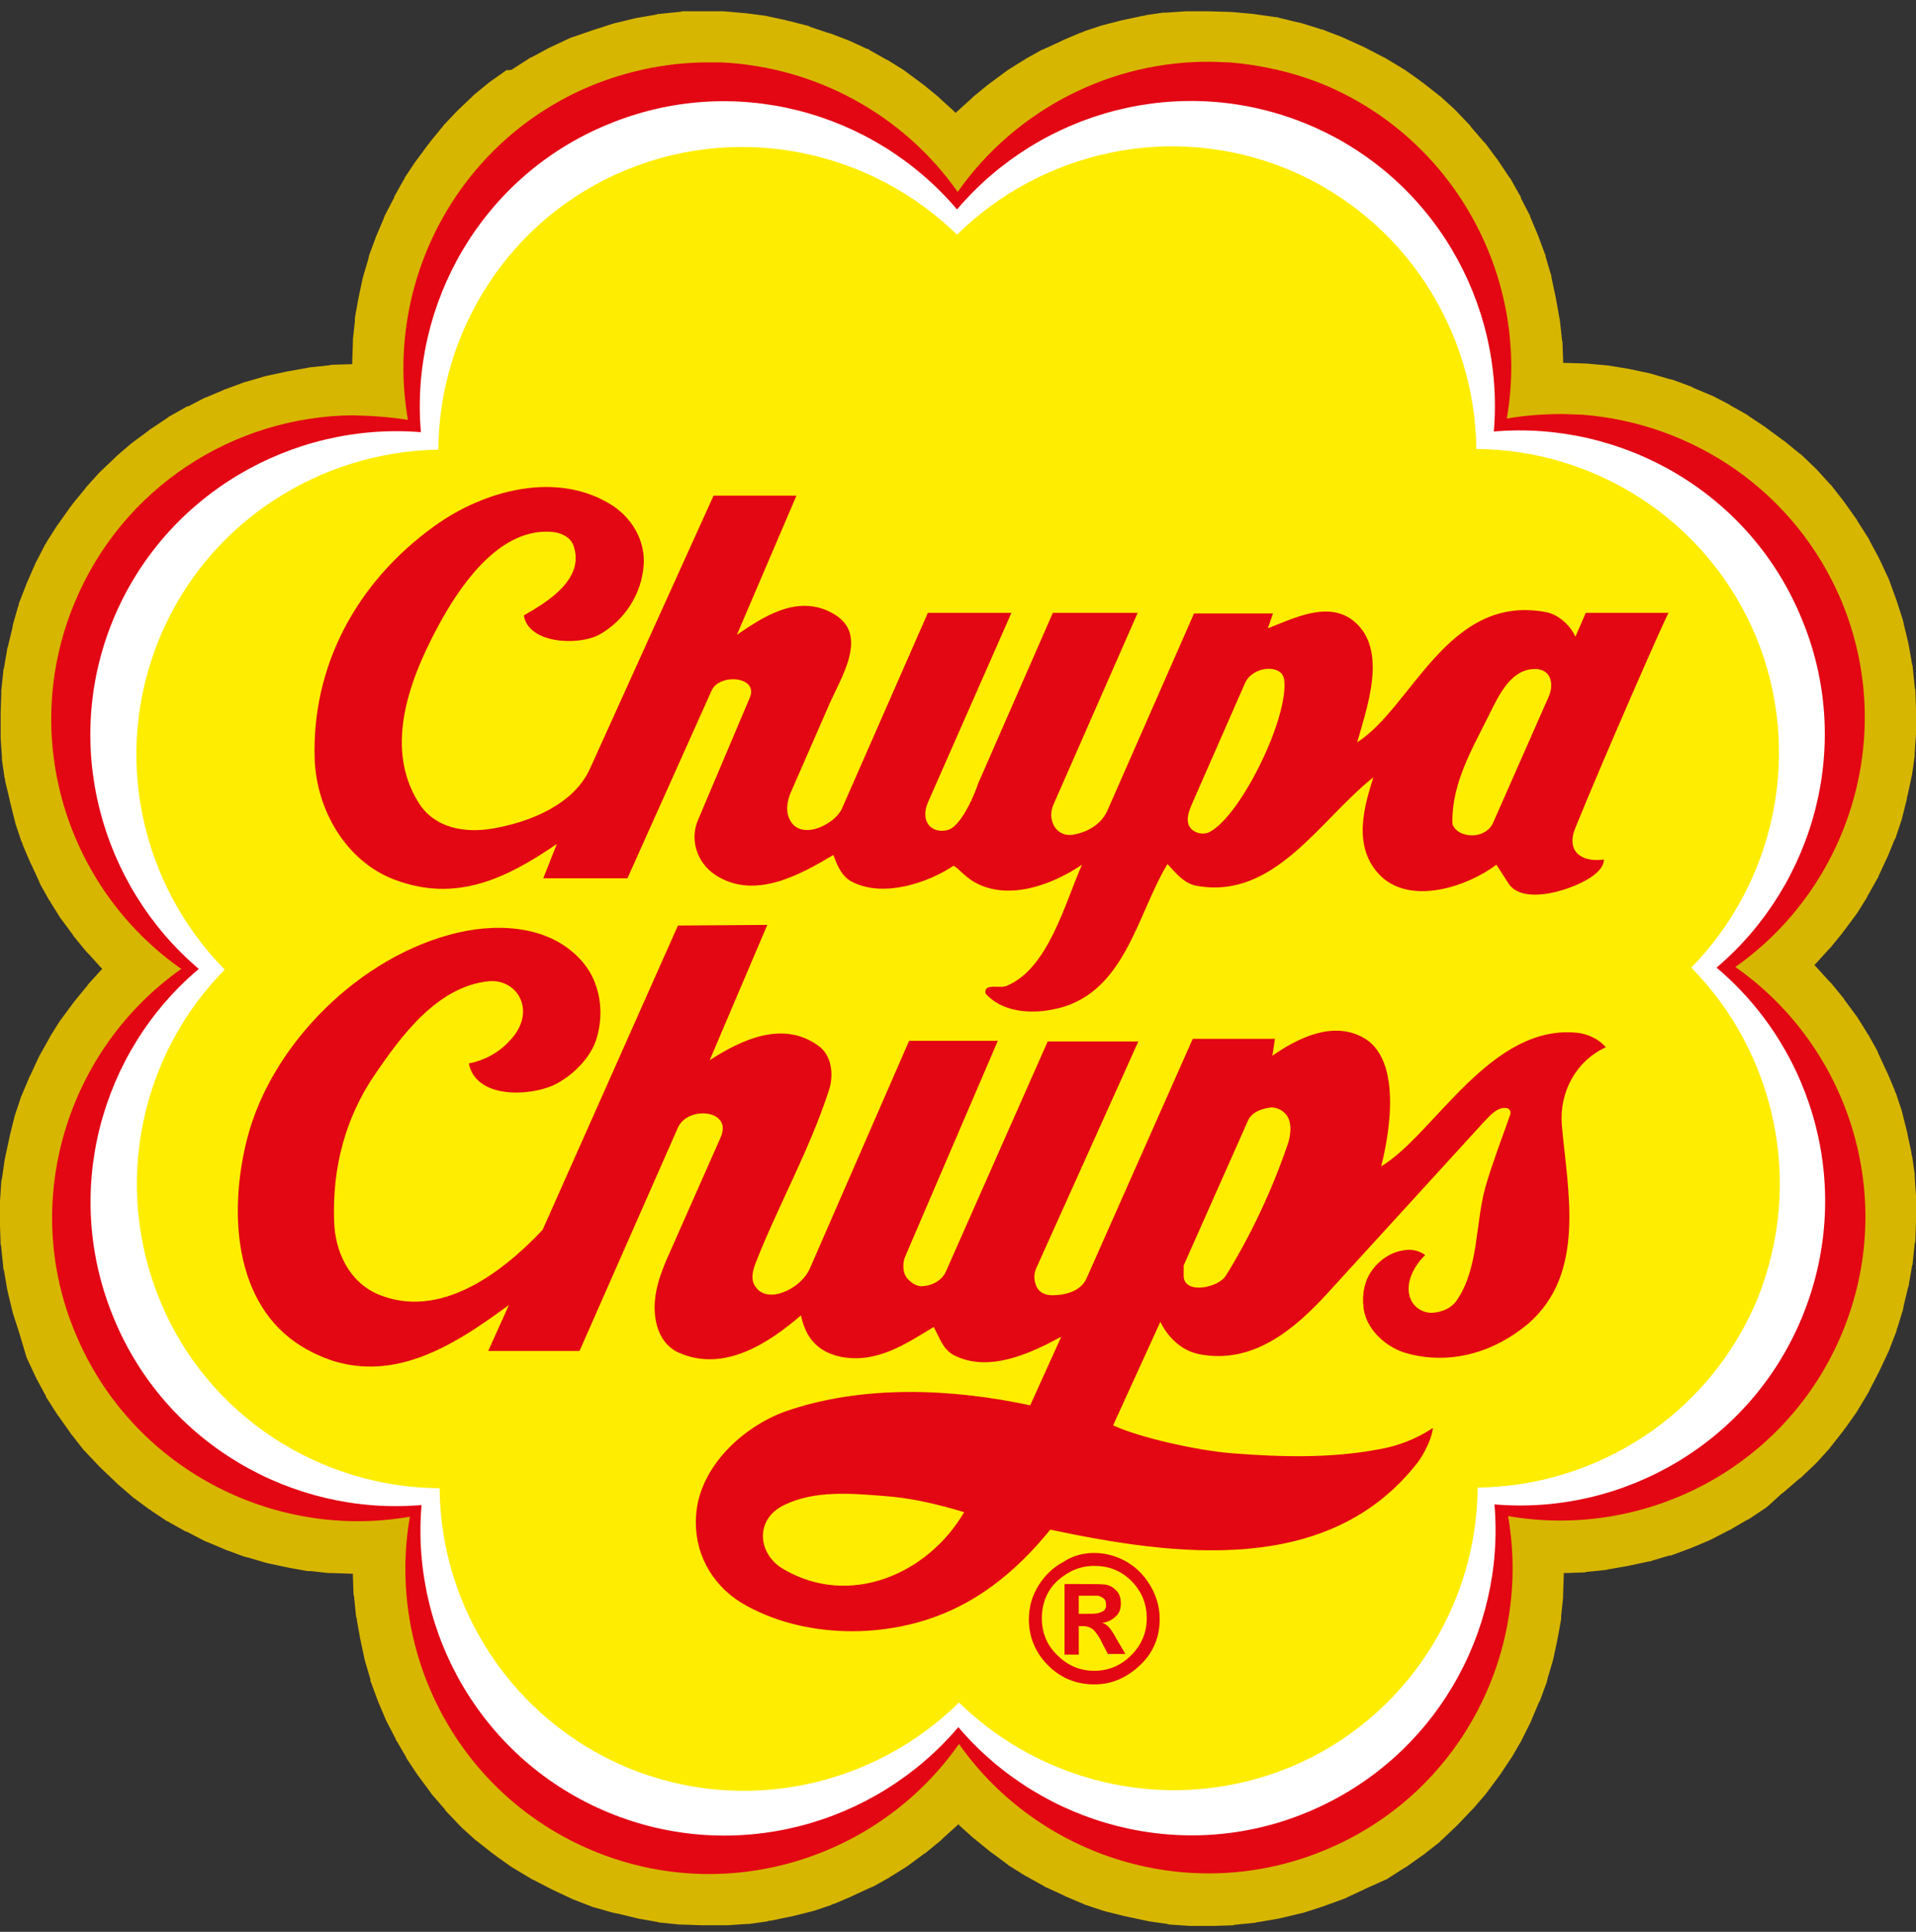 <svg width="120" height="121" viewBox="0 0 120 121" fill="none" xmlns="http://www.w3.org/2000/svg">
<rect x="0" y="0" width="120" height="121" fill="#333333" stroke="none"/>
<g clip-path="url(#clip0_2001_1591)">
<path fill-rule="evenodd" clip-rule="evenodd" d="M22.021 24.392L23.238 24.432H23.278L23.724 24.473L23.684 24.067V23.986L23.643 22.81V22.729L23.684 21.553C23.684 21.512 23.684 21.512 23.684 21.472L23.805 20.336C23.805 20.296 23.805 20.296 23.805 20.255L24.008 19.12C24.008 19.079 24.008 19.038 24.049 19.038L24.292 17.903C24.292 17.862 24.292 17.862 24.292 17.822L24.616 16.727C24.616 16.686 24.657 16.686 24.657 16.646L25.062 15.551C25.062 15.51 25.062 15.51 25.103 15.47L25.549 14.415C25.549 14.375 25.59 14.375 25.59 14.334L26.117 13.32C26.117 13.28 26.157 13.239 26.157 13.239L26.725 12.225C26.725 12.185 26.766 12.185 26.766 12.144L27.415 11.171C27.415 11.171 27.455 11.13 27.455 11.09L28.145 10.157C28.145 10.157 28.185 10.117 28.185 10.076L28.915 9.184C28.956 9.143 28.956 9.143 28.996 9.103L29.807 8.251C29.807 8.211 29.848 8.211 29.888 8.17L30.74 7.359C30.781 7.318 30.781 7.318 30.821 7.278L31.713 6.548C31.754 6.548 31.754 6.507 31.794 6.467L32.768 5.777C32.808 5.777 32.808 5.737 32.849 5.737L33.863 5.088C33.903 5.088 33.903 5.047 33.944 5.047L34.998 4.48C35.039 4.439 35.039 4.439 35.079 4.439L36.255 3.912L37.513 3.425L38.729 3.06C38.77 3.06 38.77 3.06 38.81 3.02L39.986 2.736C40.027 2.736 40.068 2.736 40.108 2.736L41.284 2.533C41.325 2.533 41.325 2.533 41.365 2.533L42.541 2.411C42.582 2.411 42.622 2.411 42.663 2.411L43.88 2.371H45.137L46.394 2.452L47.57 2.614C47.611 2.614 47.651 2.614 47.651 2.614L48.787 2.857C48.827 2.857 48.827 2.857 48.868 2.857L49.963 3.141C50.003 3.141 50.044 3.182 50.044 3.182L51.139 3.547C51.179 3.547 51.179 3.587 51.22 3.587L52.274 3.993C52.315 3.993 52.315 4.033 52.355 4.033L53.41 4.52C53.45 4.561 53.45 4.561 53.491 4.561L54.748 5.128C54.789 5.128 54.789 5.169 54.829 5.169L55.803 5.777C55.843 5.777 55.843 5.818 55.884 5.818L56.816 6.507C56.857 6.507 56.857 6.548 56.898 6.548L57.79 7.278C57.83 7.278 57.83 7.318 57.871 7.318L58.722 8.089C58.763 8.089 58.763 8.129 58.804 8.17L59.615 9.022C59.655 9.062 59.655 9.062 59.655 9.103L59.898 9.387L60.142 9.103C60.142 9.062 60.182 9.062 60.223 9.022L61.034 8.17C61.034 8.17 61.075 8.129 61.115 8.089L61.967 7.318C61.967 7.318 62.007 7.278 62.048 7.278L62.94 6.548C62.981 6.507 62.981 6.507 63.021 6.467L63.954 5.777C63.995 5.777 63.995 5.737 64.035 5.737L65.008 5.128C65.008 5.128 65.049 5.128 65.09 5.088L66.103 4.52C66.144 4.52 66.144 4.48 66.184 4.48L67.239 3.993C67.279 3.993 67.279 3.952 67.32 3.952L68.374 3.506C68.415 3.466 68.456 3.466 68.456 3.466L69.55 3.101C69.591 3.101 69.591 3.06 69.632 3.06L70.727 2.776C70.767 2.776 70.808 2.736 70.808 2.736L71.943 2.492C71.984 2.492 71.984 2.492 72.024 2.492L73.16 2.33C73.2 2.33 73.241 2.33 73.281 2.33L74.457 2.249H74.539L75.755 2.208L77.012 2.249L78.27 2.371L79.486 2.573C79.527 2.573 79.567 2.573 79.567 2.573L80.743 2.857C80.784 2.857 80.825 2.857 80.865 2.898L82.041 3.263C82.041 3.263 82.082 3.263 82.122 3.303L83.339 3.75L84.555 4.317L85.691 4.926C85.732 4.926 85.732 4.966 85.772 4.966L86.786 5.574C86.826 5.574 86.826 5.615 86.867 5.656L87.84 6.345C87.881 6.386 87.881 6.386 87.921 6.386L88.854 7.116C88.895 7.116 88.895 7.156 88.935 7.156L89.787 7.927C89.828 7.927 89.828 7.967 89.868 8.008L90.679 8.859C90.679 8.9 90.72 8.9 90.72 8.941L91.49 9.833C91.49 9.873 91.531 9.873 91.531 9.914L92.22 10.847C92.22 10.847 92.261 10.887 92.261 10.928L92.91 11.901C92.91 11.901 92.95 11.941 92.95 11.982L93.518 12.996C93.518 13.037 93.558 13.037 93.558 13.077L94.086 14.091C94.086 14.091 94.126 14.131 94.126 14.172L94.572 15.226C94.572 15.267 94.613 15.267 94.613 15.307L95.019 16.402C95.019 16.443 95.019 16.443 95.019 16.484L95.343 17.579C95.343 17.619 95.343 17.619 95.383 17.66L95.627 18.795C95.627 18.836 95.627 18.836 95.627 18.876L95.83 20.012C95.83 20.052 95.83 20.052 95.83 20.093L95.951 21.228C95.951 21.269 95.951 21.309 95.951 21.309L95.992 22.486V22.567L95.951 23.743V23.824L95.911 24.23L96.316 24.189H96.397L97.614 24.148L98.871 24.189L100.128 24.311L101.345 24.513C101.386 24.513 101.426 24.513 101.426 24.554L102.562 24.797C102.602 24.797 102.602 24.797 102.643 24.797L103.738 25.122C103.778 25.122 103.778 25.122 103.819 25.162L104.914 25.568C104.914 25.568 104.954 25.568 104.995 25.608L106.049 26.054C106.09 26.054 106.09 26.095 106.13 26.095L107.144 26.622C107.144 26.622 107.185 26.663 107.225 26.663L108.239 27.23C108.28 27.23 108.28 27.271 108.32 27.271L109.294 27.92C109.334 27.92 109.334 27.96 109.375 27.96L110.307 28.65C110.348 28.65 110.348 28.69 110.389 28.69L111.281 29.42C111.321 29.42 111.321 29.461 111.362 29.502L112.214 30.313C112.214 30.353 112.254 30.353 112.295 30.394L113.065 31.245C113.065 31.245 113.106 31.286 113.106 31.326L113.836 32.259C113.836 32.3 113.876 32.3 113.876 32.34L114.566 33.314C114.566 33.354 114.606 33.395 114.606 33.395L115.255 34.409C115.296 34.449 115.296 34.449 115.296 34.49L115.863 35.544C115.904 35.585 115.904 35.585 115.904 35.625L116.431 36.801L116.877 38.058L117.242 39.275C117.242 39.316 117.283 39.356 117.283 39.397L117.567 40.573C117.567 40.613 117.567 40.654 117.607 40.654L117.81 41.83C117.81 41.87 117.81 41.87 117.81 41.911L117.932 43.087C117.932 43.128 117.932 43.168 117.932 43.209L117.972 44.385V44.466V45.642V45.723L117.891 46.899C117.891 46.94 117.891 46.98 117.891 46.98L117.729 48.116C117.729 48.157 117.729 48.197 117.729 48.197L117.486 49.333C117.486 49.373 117.486 49.373 117.486 49.414L117.202 50.549C117.202 50.59 117.202 50.59 117.161 50.63L116.796 51.725C116.796 51.766 116.796 51.806 116.756 51.806L116.309 52.901C116.269 52.942 116.269 52.942 116.269 52.982L115.782 54.037C115.782 54.037 115.742 54.077 115.742 54.118L115.174 55.132C115.174 55.172 115.133 55.172 115.133 55.213L114.525 56.186C114.485 56.227 114.485 56.227 114.485 56.267L113.795 57.2C113.795 57.2 113.755 57.241 113.755 57.281L113.025 58.173C113.025 58.214 112.984 58.214 112.984 58.255L112.214 59.106C112.214 59.147 112.173 59.147 112.132 59.187L111.281 59.998C111.281 60.039 111.24 60.039 111.2 60.079L110.916 60.323L111.2 60.566C111.24 60.566 111.24 60.607 111.281 60.647L112.132 61.458C112.132 61.499 112.173 61.499 112.173 61.499L112.943 62.35C112.984 62.391 112.984 62.391 113.025 62.432L113.755 63.324C113.755 63.364 113.795 63.364 113.795 63.405L114.485 64.338C114.525 64.378 114.525 64.378 114.566 64.419L115.174 65.392C115.174 65.433 115.215 65.433 115.215 65.473L115.782 66.487C115.782 66.528 115.823 66.528 115.823 66.568L116.309 67.623C116.309 67.663 116.35 67.663 116.35 67.704L116.796 68.758C116.796 68.799 116.837 68.799 116.837 68.839L117.202 69.934C117.202 69.934 117.202 69.975 117.242 70.015L117.526 71.151C117.526 71.191 117.526 71.232 117.526 71.232L117.769 72.367C117.769 72.408 117.769 72.408 117.769 72.448L117.932 73.584C117.932 73.624 117.932 73.624 117.932 73.665L118.013 74.841C118.013 74.882 118.013 74.922 118.013 74.963V76.139V76.22L117.972 77.396C117.972 77.437 117.972 77.477 117.972 77.518L117.851 78.694C117.851 78.734 117.851 78.734 117.851 78.775L117.648 79.951C117.648 79.992 117.648 79.992 117.607 80.032L117.323 81.208C117.323 81.249 117.323 81.289 117.283 81.33L116.918 82.506C116.918 82.546 116.918 82.546 116.877 82.587L116.431 83.804L115.863 85.02L115.255 86.156C115.255 86.196 115.215 86.196 115.215 86.237L114.606 87.251C114.606 87.291 114.566 87.332 114.525 87.332L113.836 88.305C113.836 88.346 113.795 88.346 113.795 88.386L113.065 89.319C113.065 89.319 113.025 89.36 113.025 89.4L112.254 90.252C112.254 90.292 112.214 90.292 112.173 90.333L111.321 91.144C111.281 91.144 111.281 91.184 111.24 91.184L110.348 91.955C110.307 91.996 110.267 91.996 110.267 92.036L109.334 92.726C109.294 92.726 109.294 92.766 109.253 92.766L108.28 93.415C108.239 93.415 108.239 93.456 108.199 93.456L107.225 94.023C107.185 94.023 107.185 94.064 107.144 94.064L106.13 94.591C106.09 94.591 106.09 94.591 106.049 94.632L104.995 95.078C104.954 95.078 104.954 95.118 104.914 95.118L103.819 95.524C103.778 95.524 103.778 95.564 103.738 95.564L102.643 95.889C102.602 95.889 102.602 95.889 102.562 95.889L101.426 96.132C101.386 96.132 101.386 96.132 101.345 96.132L100.209 96.335C100.209 96.335 100.169 96.335 100.128 96.335L98.952 96.457C98.912 96.457 98.871 96.457 98.831 96.457L97.654 96.497H97.573H96.397H96.316L95.911 96.457L95.951 96.822C95.951 96.862 95.951 96.903 95.951 96.943L95.992 98.119V98.2L95.951 99.376C95.951 99.417 95.951 99.417 95.951 99.458L95.83 100.593C95.83 100.634 95.83 100.634 95.83 100.674L95.627 101.81C95.627 101.85 95.627 101.891 95.586 101.891L95.343 103.026C95.343 103.067 95.343 103.067 95.302 103.107L94.978 104.202C94.978 104.243 94.937 104.243 94.937 104.284L94.532 105.379C94.532 105.379 94.532 105.419 94.491 105.46L94.045 106.514C94.045 106.555 94.005 106.555 94.005 106.595L93.477 107.65C93.477 107.69 93.437 107.69 93.437 107.731L92.869 108.704C92.869 108.745 92.829 108.745 92.829 108.785L92.18 109.758C92.139 109.799 92.139 109.799 92.139 109.839L91.45 110.772C91.409 110.813 91.409 110.813 91.369 110.853L90.598 111.746C90.598 111.786 90.558 111.786 90.558 111.827L89.746 112.678L89.706 112.719L88.854 113.53C88.814 113.57 88.814 113.57 88.773 113.611L87.84 114.341C87.8 114.341 87.8 114.382 87.759 114.382L86.786 115.071C86.745 115.071 86.745 115.112 86.705 115.112L85.975 116.247C85.934 116.247 85.934 116.288 85.894 116.288L84.839 116.855C84.799 116.896 84.799 116.896 84.758 116.896L83.582 117.423L82.325 117.869L81.108 118.234C81.068 118.234 81.027 118.275 80.987 118.275L79.811 118.559C79.77 118.559 79.73 118.559 79.73 118.599L78.553 118.802C78.513 118.802 78.513 118.802 78.472 118.802L77.296 118.924C77.256 118.924 77.215 118.924 77.175 118.924L75.999 118.964H75.917H74.741H74.66L73.484 118.883C73.444 118.883 73.403 118.883 73.403 118.883L72.268 118.721C72.227 118.721 72.186 118.721 72.186 118.721L71.051 118.478C71.01 118.478 71.01 118.478 70.97 118.478L69.834 118.194C69.794 118.194 69.794 118.194 69.753 118.153L68.658 117.788C68.618 117.788 68.577 117.748 68.577 117.748L67.523 117.301C67.482 117.301 67.482 117.301 67.442 117.261L66.387 116.774C66.347 116.774 66.347 116.734 66.306 116.734L65.292 116.166C65.252 116.166 65.252 116.125 65.211 116.125L64.238 115.517C64.197 115.477 64.197 115.477 64.157 115.436L63.224 114.747C63.183 114.747 63.183 114.706 63.143 114.706L62.251 113.976C62.21 113.976 62.21 113.935 62.17 113.895L61.318 113.124C61.277 113.124 61.277 113.084 61.237 113.043L60.426 112.192C60.385 112.151 60.385 112.151 60.345 112.111L60.101 111.827L59.858 112.111C59.858 112.151 59.817 112.151 59.777 112.192L58.966 113.043C58.925 113.084 58.925 113.084 58.925 113.124L58.074 113.895C58.033 113.935 58.033 113.935 57.992 113.976L57.1 114.706C57.06 114.706 57.06 114.747 57.019 114.747L56.086 115.436C56.046 115.477 56.046 115.477 56.005 115.517L55.032 116.125C54.992 116.125 54.992 116.125 54.951 116.166L53.937 116.734C53.897 116.734 53.897 116.774 53.856 116.774L52.801 117.261C52.761 117.261 52.761 117.261 52.72 117.301L51.666 117.748C51.626 117.788 51.626 117.788 51.585 117.788L50.49 118.153C50.49 118.153 50.449 118.153 50.409 118.194L49.273 118.478C49.233 118.478 49.192 118.478 49.192 118.478L48.057 118.721C48.016 118.721 48.016 118.721 47.976 118.721L46.84 118.883C46.8 118.883 46.8 118.883 46.759 118.883L45.583 118.964C45.542 118.964 45.502 118.964 45.461 118.964H44.285H44.204L43.028 118.924C42.987 118.924 42.947 118.924 42.906 118.924L41.73 118.802C41.69 118.802 41.69 118.802 41.649 118.802L40.473 118.599C40.432 118.599 40.432 118.599 40.392 118.599L39.216 118.315C39.175 118.315 39.135 118.315 39.094 118.275L37.918 117.91C37.878 117.91 37.837 117.869 37.837 117.869L36.62 117.423L35.404 116.855L34.268 116.247C34.228 116.247 34.228 116.206 34.187 116.206L33.173 115.598C33.133 115.598 33.092 115.558 33.092 115.517L32.119 114.828C32.078 114.828 32.078 114.787 32.038 114.787L31.105 114.057C31.064 114.057 31.064 114.017 31.024 114.017L30.172 113.246C30.132 113.205 30.132 113.205 30.091 113.165L29.28 112.313C29.28 112.273 29.239 112.273 29.239 112.232L28.469 111.34C28.428 111.299 28.428 111.259 28.388 111.259L27.698 110.326C27.698 110.286 27.658 110.286 27.658 110.245L27.009 109.272C27.009 109.231 26.968 109.231 26.968 109.191L26.401 108.217C26.401 108.177 26.36 108.177 26.36 108.136L25.833 107.122C25.833 107.082 25.833 107.082 25.792 107.041L25.346 105.987C25.346 105.946 25.306 105.946 25.306 105.906L24.9 104.811C24.9 104.77 24.86 104.77 24.86 104.73L24.535 103.635C24.535 103.594 24.535 103.594 24.535 103.554L24.292 102.418C24.292 102.377 24.292 102.377 24.292 102.337L24.089 101.201C24.089 101.201 24.089 101.161 24.089 101.12L23.968 99.944C23.968 99.904 23.968 99.863 23.968 99.823L23.927 98.647V98.565V97.389V97.308L23.968 96.903L23.562 96.943H23.481L22.305 96.984H22.183L21.007 96.943C20.966 96.943 20.966 96.943 20.926 96.943L19.79 96.822C19.75 96.822 19.75 96.822 19.709 96.822L18.574 96.619C18.533 96.619 18.493 96.619 18.493 96.578L17.357 96.335C17.317 96.335 17.317 96.335 17.276 96.335L16.181 96.01C16.14 96.01 16.14 95.97 16.1 95.97L15.005 95.564C14.964 95.564 14.964 95.564 14.924 95.524L13.87 95.078C13.829 95.078 13.829 95.037 13.788 95.037L12.774 94.51C12.734 94.51 12.693 94.469 12.693 94.469L11.68 93.902C11.639 93.902 11.639 93.861 11.598 93.861L10.625 93.212C10.625 93.212 10.585 93.172 10.544 93.172L9.611 92.482C9.571 92.482 9.571 92.442 9.53 92.401L8.638 91.631C8.638 91.631 8.597 91.59 8.557 91.59L7.705 90.779C7.665 90.779 7.665 90.738 7.665 90.738L6.854 89.887C6.813 89.846 6.813 89.846 6.772 89.806L6.042 88.873C6.042 88.832 6.002 88.832 6.002 88.792L5.313 87.819C5.313 87.778 5.272 87.778 5.272 87.737L4.623 86.724C4.623 86.683 4.583 86.683 4.583 86.642L4.015 85.588C3.974 85.547 3.974 85.547 3.974 85.507L3.447 84.331L2.717 82.993L2.352 81.776C2.352 81.735 2.352 81.735 2.311 81.695L2.028 80.519C2.028 80.478 2.028 80.438 2.028 80.438L1.825 79.262C1.825 79.221 1.825 79.221 1.825 79.18L1.703 78.004C1.703 77.964 1.703 77.923 1.703 77.883L1.622 76.707V76.626V75.45V75.368L1.703 74.192C1.703 74.152 1.703 74.111 1.744 74.111L1.906 72.976C1.906 72.935 1.906 72.894 1.906 72.894L2.149 71.759C2.149 71.719 2.149 71.719 2.149 71.678L2.433 70.542C2.433 70.502 2.433 70.502 2.474 70.461L2.839 69.366C2.839 69.326 2.839 69.285 2.879 69.285L3.325 68.231C3.325 68.19 3.325 68.19 3.366 68.15L3.853 67.095C3.853 67.055 3.893 67.055 3.893 67.014L4.461 66C4.461 65.96 4.501 65.96 4.501 65.919L5.11 64.946C5.11 64.905 5.15 64.905 5.15 64.865L5.84 63.932C5.88 63.892 5.88 63.892 5.921 63.851L6.651 62.959C6.651 62.918 6.691 62.918 6.691 62.878L7.462 62.026C7.502 61.986 7.502 61.986 7.543 61.945L8.395 61.134C8.435 61.093 8.435 61.093 8.476 61.053L8.76 60.809L8.476 60.566C8.435 60.566 8.435 60.526 8.395 60.485L7.543 59.674C7.543 59.633 7.502 59.633 7.462 59.633L6.691 58.782C6.651 58.741 6.651 58.741 6.61 58.701L5.88 57.808C5.88 57.768 5.84 57.768 5.84 57.727L5.15 56.794C5.11 56.754 5.11 56.754 5.069 56.713L4.461 55.74C4.461 55.74 4.461 55.7 4.42 55.659L3.853 54.645C3.853 54.605 3.812 54.605 3.812 54.564L3.366 53.388C3.366 53.347 3.366 53.347 3.325 53.307L2.879 52.252C2.879 52.212 2.839 52.212 2.839 52.171L2.474 51.076C2.474 51.036 2.433 51.036 2.433 50.995L2.149 49.86C2.149 49.819 2.149 49.779 2.149 49.779L1.906 48.643C1.906 48.603 1.906 48.603 1.906 48.562L1.744 47.426C1.744 47.386 1.744 47.386 1.744 47.345L1.622 46.088C1.622 46.048 1.622 46.007 1.622 45.967V44.791V44.709L1.663 43.533C1.663 43.493 1.663 43.452 1.663 43.412L1.784 42.236C1.784 42.195 1.784 42.195 1.784 42.154L1.987 40.978C1.987 40.938 1.987 40.938 1.987 40.897L2.271 39.721C2.271 39.681 2.271 39.64 2.311 39.599L2.676 38.423C2.676 38.383 2.717 38.383 2.717 38.342L3.163 37.126L3.69 35.909L4.299 34.774C4.299 34.733 4.339 34.692 4.339 34.692L4.988 33.679C4.988 33.638 5.029 33.638 5.029 33.597L5.718 32.624C5.759 32.584 5.759 32.584 5.759 32.543L6.489 31.61C6.489 31.57 6.529 31.57 6.529 31.529L7.3 30.678C7.34 30.637 7.34 30.637 7.381 30.596L8.232 29.785C8.232 29.785 8.273 29.745 8.314 29.745L9.206 28.974C9.206 28.974 9.246 28.934 9.287 28.893L10.22 28.204C10.26 28.204 10.26 28.163 10.301 28.163L11.274 27.514C11.274 27.514 11.315 27.474 11.355 27.474L12.369 26.906C12.409 26.906 12.409 26.866 12.45 26.866L13.464 26.338C13.464 26.338 13.505 26.298 13.545 26.298L14.599 25.852C14.64 25.852 14.64 25.852 14.681 25.811L15.775 25.405C15.816 25.405 15.816 25.365 15.857 25.365L16.952 25.041C16.992 25.041 16.992 25.041 17.033 25L18.168 24.757C18.209 24.757 18.209 24.757 18.249 24.716L19.466 24.594C19.506 24.594 19.506 24.594 19.547 24.594L20.683 24.473C20.723 24.473 20.764 24.473 20.764 24.473L22.021 24.392Z" fill="#E30613"/>
<path fill-rule="evenodd" clip-rule="evenodd" d="M107.509 60.606C113.673 55.375 116.107 46.534 112.822 38.707C109.577 30.84 101.588 26.338 93.558 27.027C94.248 18.957 89.706 11.009 81.838 7.764C73.971 4.52 65.17 6.953 59.939 13.117C54.708 6.953 45.907 4.52 38.04 7.805C30.172 11.049 25.671 19.038 26.36 27.068C18.29 26.419 10.341 30.961 7.097 38.788C3.852 46.615 6.286 55.456 12.45 60.688C6.286 65.879 3.852 74.719 7.137 82.587C10.382 90.454 18.371 94.956 26.401 94.266C25.711 102.337 30.253 110.285 38.121 113.53C45.988 116.774 54.789 114.341 60.02 108.177C65.252 114.341 74.092 116.774 81.919 113.489C89.787 110.204 94.288 102.256 93.599 94.226C101.669 94.915 109.618 90.373 112.862 82.506C116.107 74.638 113.714 65.838 107.509 60.606Z" fill="white"/>
<path fill-rule="evenodd" clip-rule="evenodd" d="M105.928 60.606C111.119 55.294 112.984 47.183 109.983 39.883C106.942 32.583 99.885 28.163 92.464 28.122C92.383 20.701 87.962 13.645 80.662 10.603C73.363 7.602 65.252 9.467 59.939 14.699C54.627 9.508 46.516 7.642 39.216 10.643C31.916 13.645 27.496 20.741 27.455 28.163C20.034 28.285 12.977 32.705 9.976 40.005C6.975 47.304 8.841 55.415 14.072 60.728C8.841 66.041 7.016 74.151 10.017 81.451C13.018 88.751 20.115 93.171 27.536 93.212C27.577 100.633 32.038 107.69 39.338 110.731C46.638 113.732 54.748 111.867 60.061 106.635C65.374 111.826 73.484 113.692 80.784 110.691C88.043 107.69 92.504 100.593 92.545 93.171C99.966 93.09 107.023 88.67 110.064 81.37C113.025 74.03 111.159 65.919 105.928 60.606Z" fill="#FFED00"/>
<path fill-rule="evenodd" clip-rule="evenodd" d="M67.563 101.079H67.928C68.334 101.079 68.618 101.079 68.78 101.039C68.901 100.998 69.023 100.958 69.145 100.877C69.226 100.796 69.307 100.633 69.266 100.471C69.266 100.309 69.226 100.187 69.104 100.106C68.983 100.025 68.861 99.944 68.739 99.944H67.928H67.563V101.079ZM66.671 103.553V99.214H67.563C68.455 99.214 69.023 99.214 69.266 99.254C69.51 99.295 69.713 99.417 69.915 99.62C70.118 99.822 70.199 100.106 70.199 100.431C70.199 100.755 70.118 101.039 69.875 101.242C69.672 101.444 69.388 101.607 69.023 101.647C69.185 101.688 69.307 101.769 69.429 101.891C69.55 102.012 69.713 102.256 69.956 102.702L70.483 103.594H69.388L69.023 102.904C68.82 102.458 68.618 102.215 68.455 102.053C68.293 101.931 68.09 101.85 67.806 101.85H67.563V103.634H66.671M68.536 98.078C67.644 98.078 66.914 98.403 66.225 99.011C65.576 99.62 65.251 100.431 65.251 101.363C65.251 102.256 65.576 103.067 66.225 103.675C66.874 104.324 67.644 104.648 68.536 104.648C69.429 104.648 70.199 104.324 70.848 103.675C71.497 103.026 71.821 102.256 71.821 101.363C71.821 100.431 71.497 99.66 70.848 99.011C70.199 98.362 69.429 98.078 68.536 98.078ZM68.536 97.267C69.185 97.267 69.834 97.43 70.442 97.754C71.051 98.078 71.578 98.565 71.984 99.214C72.389 99.863 72.632 100.593 72.632 101.404C72.632 102.539 72.227 103.513 71.416 104.283C70.605 105.054 69.672 105.5 68.536 105.5C67.401 105.5 66.428 105.094 65.657 104.324C64.846 103.513 64.44 102.539 64.44 101.444C64.44 100.633 64.643 99.944 65.049 99.295C65.454 98.646 65.981 98.16 66.59 97.835C67.198 97.43 67.847 97.267 68.536 97.267ZM100.574 65.594C98.709 66.446 97.654 68.393 97.817 70.461C98.182 74.597 99.358 79.748 95.708 82.911C93.599 84.695 90.841 85.507 88.165 84.777C86.907 84.452 85.61 83.357 85.407 81.978C85.285 81.086 85.448 80.194 85.975 79.505C86.502 78.815 87.232 78.369 88.084 78.288C88.408 78.247 88.895 78.329 89.26 78.612C88.57 79.261 87.921 80.437 88.368 81.411C88.611 81.938 89.178 82.262 89.746 82.222C90.314 82.181 90.882 81.938 91.206 81.492C92.626 79.464 92.382 76.706 93.031 74.354C93.477 72.813 94.045 71.353 94.572 69.853C94.653 69.65 94.572 69.447 94.37 69.407C93.761 69.285 93.234 69.974 92.909 70.299L83.136 81.005C81.027 83.317 78.432 85.466 75.106 84.817C74.052 84.614 73.16 83.803 72.673 82.79L69.713 89.278C71.497 90.089 75.106 90.86 77.134 91.022C80.216 91.265 83.339 91.346 86.34 90.779C87.556 90.576 88.692 90.13 89.746 89.44C89.625 90.414 88.854 91.549 88.732 91.671C83.177 98.727 73.646 97.47 65.779 95.807C64.035 97.957 62.007 99.741 59.614 100.836C55.6 102.702 50.246 102.661 46.434 100.39C44.528 99.214 43.433 97.186 43.596 94.915C43.798 91.833 46.597 89.319 49.233 88.386C54.059 86.723 59.614 86.967 64.522 88.021L66.468 83.722C64.603 84.736 61.967 85.993 59.777 84.898C59.047 84.533 58.844 83.763 58.479 83.114C56.735 84.168 54.91 85.425 52.639 84.979C51.179 84.655 50.449 83.763 50.165 82.384C48.097 84.168 45.339 85.953 42.541 84.736C41.406 84.249 41 83.033 41 81.897C41 80.843 41.325 79.91 41.73 78.937L45.137 71.231C45.907 69.488 43.068 69.244 42.46 70.623L36.296 84.614H30.578L31.875 81.735C28.388 84.29 23.886 87.372 18.898 84.331C14.599 81.695 14.315 75.814 15.492 71.272C17.032 65.351 22.588 59.836 28.672 58.416C31.47 57.767 34.714 58.051 36.58 60.363C37.593 61.62 37.837 63.405 37.391 64.946C37.066 66.203 35.85 67.419 34.633 67.987C33.051 68.677 29.807 68.798 29.361 66.608C30.253 66.446 31.227 65.96 31.916 65.189C32.565 64.54 33.011 63.526 32.605 62.593C32.281 61.823 31.47 61.377 30.618 61.458C27.374 61.782 25.103 64.905 23.4 67.419C21.656 70.015 20.804 73.097 20.926 76.463C20.966 78.369 21.858 80.316 23.724 81.086C27.495 82.627 31.308 79.87 33.984 77.031L42.46 57.97L48.056 57.93L44.447 66.406C46.394 65.148 48.989 63.891 51.22 65.473C52.112 66.081 52.234 67.338 51.909 68.312C50.693 72.043 48.746 75.49 47.327 79.099C47.124 79.626 47.002 80.194 47.327 80.6C47.61 81.046 48.178 81.167 48.705 81.046C49.557 80.843 50.409 80.194 50.733 79.424L56.938 65.189H62.494L56.695 78.694C56.532 79.058 56.532 79.626 56.735 79.951C56.978 80.316 57.425 80.6 57.79 80.559C58.398 80.519 59.006 80.194 59.249 79.626L65.617 65.23H71.294L64.886 79.464C64.724 79.87 64.765 80.235 64.927 80.6C65.089 80.965 65.495 81.127 65.9 81.127C66.712 81.127 67.685 80.883 68.05 80.072L74.701 65.067H79.851L79.689 66.122C81.27 65.027 83.501 63.891 85.448 65.027C88.165 66.649 86.664 72.408 86.502 73.056C89.827 71.069 93.396 64.013 98.912 64.702C99.358 64.783 100.047 64.986 100.574 65.594ZM76.769 79.91C76.282 80.681 74.133 81.086 74.133 79.91V79.261L78.148 70.218C78.391 69.65 78.999 69.447 79.567 69.366C80.013 69.326 80.459 69.609 80.662 69.974C80.906 70.42 80.824 71.069 80.703 71.515C79.729 74.435 78.31 77.436 76.769 79.91ZM49.07 98.281C47.448 97.349 47.245 95.159 49.111 94.266C51.017 93.334 53.288 93.536 55.356 93.699C57.1 93.82 58.763 94.226 60.385 94.712C58.114 98.606 53.207 100.714 49.07 98.281ZM98.668 51.847C98.06 53.307 99.033 54.036 100.453 53.834C100.453 54.807 98.587 55.578 97.452 55.861C96.438 56.105 95.018 56.227 94.451 55.294L93.721 54.158C91.896 55.537 88.449 56.673 86.543 54.929C84.596 53.104 85.488 50.387 86.015 48.683C82.649 51.36 79.851 56.308 75.025 55.496C74.174 55.375 73.646 54.685 73.119 54.118C71.172 57.321 70.442 62.431 65.86 63.242C64.359 63.526 62.697 63.324 61.723 62.228C61.602 61.539 62.615 61.945 63.062 61.742C65.657 60.647 66.671 56.632 67.766 54.158C65.981 55.375 63.183 56.47 61.034 55.253C60.385 54.888 59.817 54.158 59.696 54.239C58.114 55.294 55.356 56.227 53.41 55.253C52.72 54.929 52.436 54.199 52.193 53.55C50.084 54.807 47.245 56.389 44.812 54.807C43.636 54.036 43.19 52.577 43.717 51.36L46.962 43.695C47.529 42.357 45.056 42.154 44.569 43.249L39.297 55.01H34.025L34.876 52.861C31.673 55.05 28.55 56.551 24.697 55.091C21.615 53.915 19.831 50.67 19.709 47.588C19.506 41.749 22.305 36.477 27.212 32.948C30.294 30.718 34.917 29.42 38.405 31.691C39.662 32.543 40.432 33.962 40.311 35.422C40.189 37.166 39.135 38.869 37.512 39.761C36.215 40.451 33.092 40.329 32.808 38.545C34.309 37.693 36.62 36.274 35.931 34.206C35.728 33.597 35.079 33.354 34.552 33.313C31.429 33.07 29.077 36.314 27.698 38.748C25.873 42.032 23.886 46.615 26.238 50.306C27.212 51.847 29.077 52.212 30.902 51.887C33.214 51.482 35.931 50.387 36.945 48.156L44.691 31.042H49.882L46.151 39.761C47.61 38.788 49.922 37.085 52.234 38.464C54.464 39.761 52.639 42.479 51.909 44.182L49.517 49.657C49.314 50.143 49.192 50.752 49.435 51.279C50.084 52.739 52.274 51.644 52.72 50.67L58.114 38.383H63.346L58.114 50.265C57.952 50.63 57.871 51.157 58.073 51.522C58.317 52.009 58.925 52.13 59.412 51.968C60.344 51.644 61.237 49.211 61.237 49.13L65.941 38.383H71.254L65.981 50.387C65.779 50.833 65.779 51.36 66.063 51.806C66.306 52.171 66.712 52.333 67.117 52.293C68.009 52.171 68.942 51.684 69.347 50.792L74.782 38.423H79.729L79.405 39.356C81.068 38.707 83.217 37.612 84.799 38.91C86.948 40.694 85.61 44.303 85.001 46.493C88.449 44.303 90.679 37.166 96.843 38.342C97.614 38.504 98.344 39.153 98.668 39.883L99.317 38.383H104.508C104.467 38.301 100.493 47.345 98.668 51.847ZM93.518 51.522C93.234 52.212 92.301 52.536 91.49 52.171C91.247 52.049 90.963 51.806 90.963 51.522C90.922 49.089 92.18 46.94 93.234 44.831C93.802 43.695 94.532 42.032 95.951 41.911C97.087 41.789 97.371 42.763 97.005 43.614L93.518 51.522ZM75.796 52.09C75.309 52.374 74.538 52.13 74.417 51.563C74.295 51.076 74.579 50.549 74.782 50.062L77.986 42.763C78.472 41.708 80.257 41.586 80.419 42.519C80.784 44.79 77.783 50.995 75.796 52.09Z" fill="#E30613"/>
<path fill-rule="evenodd" clip-rule="evenodd" d="M44.001 0.708H45.34L46.718 0.829L47.976 0.991C48.016 0.991 48.097 1.032 48.138 1.032L49.273 1.275C49.314 1.316 49.395 1.316 49.436 1.316L50.531 1.6C50.612 1.6 50.652 1.64 50.733 1.681L51.828 2.046C51.869 2.046 51.909 2.086 51.99 2.086L53.045 2.492C53.126 2.532 53.167 2.532 53.248 2.573L54.302 3.06C54.383 3.06 54.424 3.1 54.464 3.141L55.478 3.709C55.519 3.749 55.6 3.749 55.64 3.79L56.614 4.398C56.654 4.439 56.735 4.479 56.776 4.52L57.709 5.209C57.749 5.25 57.83 5.29 57.871 5.331L58.763 6.061C58.804 6.101 58.844 6.142 58.885 6.182L59.736 6.953C59.777 6.993 59.818 7.034 59.858 7.075C59.899 7.034 59.899 6.993 59.98 6.953L60.831 6.182C60.872 6.142 60.913 6.101 60.953 6.061L61.845 5.331C61.886 5.29 61.967 5.25 62.007 5.209L62.94 4.52C62.981 4.479 63.062 4.439 63.102 4.398L64.076 3.79C64.116 3.79 64.157 3.749 64.197 3.709L65.211 3.141C65.292 3.1 65.333 3.1 65.414 3.06L66.468 2.573C66.509 2.532 66.59 2.532 66.631 2.492L67.685 2.046C67.766 2.046 67.807 2.005 67.888 1.965L68.983 1.6C69.023 1.6 69.104 1.559 69.145 1.559L70.24 1.275C70.321 1.275 70.362 1.235 70.443 1.235L71.578 0.991C71.619 0.991 71.7 0.991 71.74 0.951L72.876 0.789C72.957 0.789 73.038 0.789 73.079 0.789L74.255 0.708C74.336 0.708 74.376 0.708 74.458 0.708H75.715L77.094 0.748L78.472 0.87L79.892 1.073C79.973 1.073 80.013 1.073 80.095 1.113L81.271 1.397C81.352 1.397 81.392 1.438 81.474 1.438L82.65 1.802C82.69 1.843 82.771 1.843 82.812 1.843L84.069 2.33L85.407 2.938L86.583 3.546C86.624 3.587 86.705 3.587 86.746 3.627L87.759 4.236C87.8 4.276 87.881 4.317 87.962 4.357L88.936 5.047C88.976 5.087 89.017 5.128 89.098 5.168L90.03 5.898C90.071 5.939 90.112 5.98 90.193 6.02L91.044 6.791C91.085 6.831 91.125 6.872 91.207 6.953L92.018 7.805C92.058 7.845 92.099 7.886 92.139 7.967L92.91 8.859C92.95 8.899 92.991 8.94 93.031 8.981L93.721 9.913C93.761 9.954 93.802 9.994 93.843 10.076L94.491 11.049C94.532 11.089 94.573 11.171 94.613 11.211L95.181 12.225C95.221 12.265 95.262 12.347 95.262 12.428L95.789 13.442C95.83 13.482 95.83 13.523 95.83 13.563L96.276 14.618C96.316 14.699 96.316 14.739 96.357 14.82L96.762 15.915C96.803 15.956 96.803 15.996 96.803 16.078L97.127 17.172C97.168 17.254 97.168 17.294 97.168 17.375L97.411 18.511C97.411 18.551 97.452 18.633 97.452 18.714L97.655 19.849C97.655 19.93 97.695 19.971 97.695 20.052L97.817 21.187C97.817 21.228 97.817 21.309 97.857 21.39L97.898 22.566V22.729H97.979L99.358 22.769L100.696 22.891L101.953 23.093C102.034 23.093 102.075 23.134 102.156 23.134L103.292 23.377C103.332 23.377 103.413 23.418 103.454 23.418L104.549 23.742C104.63 23.742 104.671 23.783 104.752 23.783L105.847 24.188C105.887 24.188 105.968 24.229 106.009 24.27L107.063 24.716C107.144 24.756 107.185 24.756 107.266 24.797L108.28 25.324C108.32 25.364 108.361 25.364 108.401 25.405L109.415 25.973C109.456 26.013 109.537 26.054 109.578 26.095L110.551 26.743C110.591 26.784 110.673 26.825 110.713 26.865L111.646 27.554C111.686 27.595 111.727 27.595 111.768 27.636L112.66 28.366C112.7 28.406 112.781 28.447 112.822 28.487L113.674 29.298C113.714 29.339 113.755 29.379 113.795 29.42L114.566 30.272C114.606 30.312 114.647 30.353 114.687 30.393L115.417 31.326C115.458 31.366 115.498 31.448 115.539 31.488L116.228 32.462C116.269 32.502 116.31 32.583 116.35 32.664L116.999 33.678C117.04 33.719 117.04 33.759 117.08 33.84L117.648 34.895C117.688 34.935 117.688 35.016 117.729 35.057L118.297 36.274L118.783 37.612L119.189 38.869C119.189 38.95 119.229 38.991 119.229 39.072L119.513 40.248C119.513 40.329 119.554 40.37 119.554 40.451L119.757 41.627C119.797 41.667 119.797 41.748 119.797 41.83L119.919 43.006C119.919 43.087 119.919 43.127 119.959 43.208L120 44.384V44.587V45.763C120 45.804 120 45.885 120 45.966L119.919 47.142C119.919 47.183 119.919 47.264 119.919 47.345L119.757 48.48C119.757 48.562 119.716 48.602 119.716 48.683L119.473 49.819C119.432 49.9 119.432 49.94 119.432 50.022L119.148 51.157C119.148 51.198 119.108 51.279 119.108 51.319L118.743 52.414C118.743 52.455 118.702 52.536 118.662 52.576L118.216 53.671C118.175 53.712 118.175 53.793 118.135 53.834L117.648 54.888C117.648 54.928 117.607 55.01 117.567 55.05L116.999 56.064C116.958 56.105 116.958 56.145 116.918 56.226L116.31 57.2C116.269 57.24 116.228 57.321 116.188 57.362L115.498 58.294C115.458 58.335 115.417 58.376 115.377 58.457L114.647 59.349C114.606 59.389 114.566 59.43 114.525 59.471L113.755 60.322C113.714 60.363 113.674 60.403 113.633 60.444C113.674 60.484 113.714 60.525 113.755 60.566L114.525 61.417C114.566 61.458 114.647 61.539 114.687 61.579L115.417 62.472C115.458 62.512 115.498 62.553 115.498 62.593L116.188 63.526C116.228 63.567 116.269 63.648 116.31 63.688L116.918 64.662C116.918 64.702 116.958 64.743 116.999 64.783L117.567 65.797C117.607 65.878 117.607 65.919 117.648 66L118.135 67.054C118.175 67.095 118.175 67.176 118.216 67.216L118.662 68.271C118.662 68.352 118.702 68.393 118.743 68.474L119.108 69.569C119.108 69.609 119.148 69.69 119.148 69.731L119.432 70.866C119.432 70.907 119.473 70.988 119.473 71.069L119.716 72.205C119.716 72.286 119.716 72.326 119.757 72.407L119.919 73.543C119.919 73.584 119.919 73.665 119.919 73.705L120 74.881C120 74.962 120 75.043 120 75.125V76.301V76.503L119.959 77.68C119.959 77.761 119.959 77.801 119.919 77.882L119.797 79.058C119.797 79.139 119.797 79.18 119.757 79.261L119.554 80.437C119.554 80.478 119.554 80.559 119.513 80.599L119.229 81.775C119.229 81.857 119.189 81.938 119.189 82.019L118.824 83.195C118.783 83.235 118.783 83.317 118.783 83.357L118.297 84.614L117.688 85.912L117.08 87.088C117.08 87.129 117.04 87.169 116.999 87.25L116.391 88.264C116.35 88.345 116.31 88.386 116.269 88.467L115.58 89.44C115.539 89.481 115.498 89.521 115.458 89.602L114.728 90.535C114.687 90.576 114.647 90.616 114.606 90.697L113.836 91.549C113.795 91.59 113.755 91.63 113.674 91.711L112.822 92.522C112.781 92.563 112.741 92.603 112.66 92.644L111.768 93.415C111.727 93.455 111.686 93.496 111.605 93.536L110.713 94.347C110.673 94.388 110.591 94.428 110.551 94.469L109.578 95.118C109.537 95.158 109.496 95.158 109.415 95.199L108.442 95.767C108.401 95.807 108.32 95.848 108.28 95.848L107.266 96.375C107.225 96.415 107.144 96.415 107.104 96.456L106.049 96.902C105.968 96.943 105.928 96.943 105.847 96.983L104.752 97.389C104.711 97.429 104.63 97.429 104.549 97.429L103.454 97.754C103.413 97.794 103.332 97.794 103.292 97.794L102.156 98.038C102.075 98.038 102.034 98.078 101.953 98.078L100.818 98.281C100.777 98.281 100.696 98.281 100.656 98.322L99.48 98.443C99.398 98.443 99.317 98.443 99.277 98.484L98.101 98.524H97.939V98.687L97.898 99.863C97.898 99.903 97.898 99.984 97.898 100.065L97.776 101.201C97.776 101.282 97.776 101.323 97.776 101.404L97.573 102.539C97.573 102.58 97.533 102.661 97.533 102.742L97.29 103.878C97.29 103.918 97.249 103.999 97.249 104.04L96.925 105.135C96.925 105.216 96.884 105.256 96.884 105.337L96.478 106.432C96.478 106.473 96.438 106.554 96.397 106.595L95.951 107.649C95.911 107.73 95.911 107.771 95.87 107.852L95.343 108.906C95.302 108.947 95.302 109.028 95.262 109.068L94.694 110.042C94.654 110.082 94.654 110.123 94.613 110.163L93.964 111.137C93.924 111.177 93.883 111.258 93.843 111.299L93.153 112.232C93.112 112.272 93.072 112.353 93.031 112.394L92.261 113.286C92.22 113.327 92.18 113.367 92.139 113.408L91.328 114.259C91.288 114.3 91.247 114.341 91.207 114.381L90.355 115.192C90.314 115.233 90.233 115.273 90.193 115.354L89.26 116.084C89.219 116.125 89.179 116.165 89.098 116.206L88.124 116.895C88.084 116.936 88.003 116.977 87.922 117.017L86.908 117.666C86.867 117.707 86.827 117.707 86.746 117.747L85.57 118.274C85.529 118.315 85.448 118.315 85.407 118.355L84.191 118.923L82.852 119.41L81.595 119.815C81.514 119.815 81.474 119.856 81.392 119.856L80.216 120.14C80.135 120.14 80.095 120.18 80.013 120.18L78.838 120.383C78.797 120.383 78.716 120.383 78.635 120.424L77.459 120.545C77.377 120.545 77.337 120.545 77.256 120.586L76.08 120.626H75.877H74.701C74.66 120.626 74.579 120.626 74.498 120.626L73.322 120.545C73.281 120.545 73.2 120.545 73.119 120.505L71.984 120.343C71.903 120.343 71.862 120.302 71.781 120.302L70.645 120.059C70.605 120.059 70.524 120.018 70.443 120.018L69.307 119.734C69.267 119.734 69.186 119.694 69.145 119.694L68.05 119.329C68.01 119.329 67.928 119.288 67.847 119.248L66.793 118.801C66.752 118.801 66.712 118.761 66.631 118.72L65.576 118.234C65.495 118.193 65.455 118.193 65.414 118.153L64.4 117.585C64.36 117.544 64.319 117.544 64.238 117.504L63.265 116.895C63.184 116.855 63.143 116.814 63.102 116.774L62.17 116.084C62.129 116.044 62.089 116.044 62.048 116.003L61.156 115.273C61.115 115.233 61.075 115.192 60.994 115.152L60.142 114.381C60.101 114.341 60.061 114.3 60.02 114.259C59.98 114.3 59.939 114.341 59.939 114.341L59.087 115.111C59.047 115.152 58.966 115.233 58.925 115.273L58.033 116.003C57.993 116.044 57.952 116.084 57.911 116.084L56.979 116.774C56.938 116.814 56.857 116.855 56.816 116.895L55.843 117.504C55.803 117.504 55.762 117.544 55.721 117.585L54.708 118.153C54.627 118.193 54.586 118.193 54.505 118.234L53.45 118.72C53.41 118.761 53.329 118.761 53.288 118.801L52.234 119.248C52.153 119.248 52.112 119.288 52.031 119.329L50.936 119.694C50.855 119.694 50.815 119.734 50.774 119.734L49.638 120.018C49.598 120.018 49.517 120.059 49.436 120.059L48.26 120.302C48.178 120.302 48.138 120.302 48.057 120.343L46.921 120.505C46.881 120.505 46.8 120.505 46.759 120.505L45.583 120.586C45.502 120.586 45.421 120.586 45.34 120.586H44.164H43.961L42.785 120.545C42.704 120.545 42.663 120.545 42.582 120.545L41.406 120.424C41.325 120.424 41.284 120.424 41.203 120.383L40.027 120.18C39.986 120.18 39.905 120.14 39.865 120.14L38.689 119.856C38.608 119.856 38.526 119.815 38.445 119.815L37.31 119.491C37.269 119.491 37.188 119.45 37.148 119.45L35.891 118.964L34.593 118.355L33.417 117.747C33.376 117.747 33.336 117.707 33.255 117.666L32.241 117.058C32.16 117.017 32.119 116.977 32.038 116.936L31.065 116.247C31.024 116.206 30.983 116.165 30.902 116.125L29.97 115.395C29.929 115.354 29.889 115.314 29.807 115.273L28.956 114.503C28.915 114.462 28.875 114.422 28.794 114.341L27.982 113.489C27.942 113.448 27.901 113.408 27.861 113.327L27.09 112.434C27.05 112.394 27.009 112.353 26.969 112.272L26.279 111.339C26.239 111.299 26.198 111.218 26.157 111.177L25.509 110.204C25.468 110.163 25.468 110.123 25.427 110.042L24.86 109.068C24.819 109.028 24.779 108.947 24.779 108.906L24.251 107.892C24.211 107.852 24.211 107.771 24.17 107.73L23.724 106.676C23.684 106.595 23.684 106.554 23.643 106.473L23.238 105.378C23.197 105.337 23.197 105.256 23.197 105.175L22.873 104.08C22.873 104.04 22.832 103.959 22.832 103.918L22.589 102.783C22.589 102.701 22.548 102.661 22.548 102.58L22.345 101.444C22.345 101.404 22.345 101.323 22.305 101.282L22.183 100.106C22.183 100.025 22.183 99.944 22.143 99.903L22.102 98.727V98.565H21.94L20.764 98.524C20.683 98.524 20.642 98.524 20.561 98.524L19.466 98.403C19.385 98.403 19.344 98.403 19.263 98.403L18.128 98.2C18.087 98.2 18.006 98.159 17.925 98.159L16.79 97.916C16.749 97.916 16.668 97.876 16.627 97.876L15.532 97.551C15.451 97.551 15.411 97.51 15.329 97.51L14.235 97.105C14.194 97.105 14.113 97.064 14.032 97.024L12.977 96.578C12.937 96.578 12.896 96.537 12.856 96.537L11.842 96.01C11.761 95.969 11.72 95.929 11.639 95.929L10.625 95.361C10.585 95.321 10.504 95.28 10.463 95.28L9.49 94.631C9.449 94.591 9.409 94.55 9.368 94.55L8.435 93.861C8.354 93.82 8.314 93.779 8.233 93.698L7.34 92.928C7.3 92.887 7.259 92.847 7.219 92.806L6.367 91.995C6.326 91.955 6.286 91.914 6.245 91.874L5.434 91.022C5.394 90.981 5.353 90.9 5.272 90.86L4.542 89.927C4.502 89.886 4.461 89.846 4.42 89.765L3.731 88.791C3.69 88.751 3.65 88.67 3.609 88.629L2.96 87.615C2.92 87.575 2.879 87.494 2.879 87.453L2.312 86.399C2.271 86.358 2.271 86.277 2.23 86.236L1.663 85.02L1.217 83.519L0.811 82.262C0.811 82.222 0.771 82.14 0.771 82.1L0.487 80.924C0.487 80.843 0.446 80.802 0.446 80.721L0.243 79.545C0.203 79.504 0.203 79.423 0.203 79.342L0.081 78.166C0.081 78.085 0.081 78.044 0.041 77.963L0 76.787V76.585V75.408C0 75.327 0 75.287 0 75.206L0.081 74.03C0.081 73.989 0.081 73.908 0.122 73.827L0.284 72.691C0.284 72.61 0.324 72.57 0.324 72.489L0.568 71.353C0.568 71.312 0.608 71.231 0.608 71.15L0.892 70.015C0.892 69.974 0.933 69.893 0.933 69.853L1.298 68.757C1.298 68.717 1.338 68.636 1.379 68.555L1.825 67.5C1.825 67.46 1.865 67.419 1.906 67.338L2.393 66.284C2.433 66.243 2.433 66.162 2.474 66.121L3.042 65.108C3.082 65.067 3.082 65.027 3.123 64.945L3.731 63.972C3.772 63.932 3.812 63.85 3.853 63.81L4.542 62.877C4.583 62.837 4.623 62.755 4.664 62.715L5.394 61.823C5.434 61.782 5.475 61.742 5.515 61.66L6.286 60.809C6.326 60.768 6.367 60.728 6.408 60.687C6.367 60.647 6.326 60.606 6.326 60.606L5.556 59.755C5.515 59.714 5.434 59.633 5.394 59.592L4.664 58.7C4.623 58.66 4.583 58.619 4.583 58.578L3.893 57.646C3.853 57.605 3.812 57.524 3.772 57.483L3.163 56.51C3.163 56.47 3.123 56.429 3.082 56.389L2.514 55.375C2.474 55.294 2.474 55.253 2.433 55.172L1.947 54.117C1.906 54.077 1.906 53.996 1.865 53.955L1.419 52.901C1.419 52.82 1.379 52.779 1.338 52.698L0.973 51.603C0.973 51.562 0.933 51.481 0.933 51.441L0.649 50.305C0.649 50.265 0.608 50.184 0.608 50.103L0.324 48.926C0.324 48.845 0.324 48.805 0.284 48.724L0.122 47.588C0.122 47.548 0.122 47.467 0.122 47.426L0.041 46.25C0.041 46.169 0.041 46.088 0.041 46.007V44.831V44.628L0.081 43.452C0.081 43.371 0.081 43.33 0.081 43.249L0.203 42.073C0.203 41.992 0.203 41.951 0.243 41.87L0.446 40.694C0.446 40.654 0.446 40.572 0.487 40.532L0.771 39.356C0.771 39.275 0.811 39.194 0.811 39.112L1.136 37.977C1.176 37.936 1.176 37.855 1.176 37.815L1.663 36.557L2.23 35.26L2.839 34.084C2.879 34.043 2.92 33.962 2.96 33.881L3.609 32.867C3.65 32.827 3.69 32.786 3.731 32.705L4.42 31.732C4.461 31.691 4.502 31.65 4.542 31.569L5.272 30.677C5.313 30.637 5.353 30.596 5.394 30.515L6.164 29.663C6.205 29.623 6.245 29.582 6.326 29.501L7.178 28.69C7.219 28.649 7.259 28.609 7.3 28.568L8.192 27.798C8.233 27.757 8.314 27.717 8.354 27.676L9.287 26.987C9.327 26.946 9.368 26.906 9.449 26.865L10.422 26.216C10.463 26.176 10.544 26.135 10.585 26.095L11.598 25.527C11.639 25.486 11.72 25.446 11.801 25.446L12.815 24.918C12.856 24.918 12.896 24.878 12.937 24.878L13.991 24.432C14.032 24.391 14.113 24.391 14.194 24.351L15.289 23.945C15.329 23.945 15.411 23.904 15.451 23.904L16.546 23.58C16.587 23.58 16.668 23.54 16.708 23.54L17.844 23.296C17.925 23.296 17.965 23.256 18.047 23.256L19.182 23.053C19.263 23.053 19.304 23.012 19.385 23.012L20.52 22.891C20.561 22.891 20.642 22.891 20.723 22.85L21.98 22.81H22.061V22.647L22.102 21.471C22.102 21.431 22.102 21.35 22.102 21.268L22.224 20.133C22.224 20.052 22.224 20.011 22.224 19.93L22.427 18.795C22.427 18.754 22.467 18.673 22.467 18.592L22.71 17.456C22.71 17.416 22.751 17.335 22.751 17.294L23.075 16.199C23.075 16.118 23.116 16.078 23.116 15.996L23.521 14.902C23.521 14.861 23.562 14.78 23.603 14.699L24.049 13.644C24.049 13.604 24.089 13.563 24.089 13.523L24.616 12.509C24.657 12.428 24.698 12.387 24.698 12.306L25.265 11.292C25.306 11.252 25.346 11.171 25.346 11.13L25.995 10.157C26.036 10.116 26.076 10.035 26.117 9.994L26.806 9.062C26.847 9.021 26.887 8.981 26.928 8.899L27.658 8.007C27.698 7.967 27.739 7.926 27.78 7.845L28.591 6.993C28.631 6.953 28.672 6.912 28.712 6.872L29.564 6.061C29.605 6.02 29.645 5.98 29.686 5.939L30.578 5.209C30.619 5.168 30.7 5.128 30.74 5.087L31.713 4.398C32.038 4.398 32.078 4.357 32.119 4.317L33.133 3.668C33.173 3.627 33.255 3.587 33.295 3.587L34.349 3.019C34.39 2.979 34.471 2.979 34.512 2.938L35.728 2.37L37.148 1.884L38.405 1.478C38.445 1.478 38.526 1.438 38.567 1.438L39.743 1.154C39.824 1.154 39.865 1.113 39.946 1.113L41.122 0.91C41.163 0.87 41.244 0.87 41.325 0.87L42.501 0.748C42.582 0.748 42.623 0.748 42.704 0.708H44.001ZM23.197 26.054C23.968 26.095 24.738 26.176 25.549 26.297C24.049 17.7 28.631 8.859 37.026 5.371C39.297 4.439 41.69 3.952 44.042 3.911H45.218C51.017 4.195 56.533 7.115 59.98 12.022C63.63 6.831 69.632 3.79 75.877 3.871L77.053 3.911C79 4.074 80.987 4.52 82.893 5.29C91.247 8.778 95.87 17.619 94.37 26.216C95.546 26.013 96.722 25.932 97.898 25.932L99.074 25.973C106.049 26.5 112.457 30.799 115.336 37.652C118.824 46.047 115.823 55.537 108.685 60.566C115.863 65.594 118.864 75.084 115.377 83.479C111.889 91.874 103.089 96.456 94.451 94.956C95.951 103.553 91.409 112.394 82.974 115.882C74.579 119.369 65.09 116.368 60.061 109.231C55.032 116.409 45.542 119.41 37.148 115.922C28.753 112.434 24.17 103.634 25.671 94.996C17.073 96.497 8.233 91.914 4.745 83.56C1.217 75.246 4.218 65.716 11.355 60.687C4.177 55.658 1.176 46.169 4.664 37.774C7.665 30.515 14.64 26.095 22.061 26.013L23.197 26.054Z" fill="#D7B600"/>
</g>
<defs>
<clipPath id="clip0_2001_1591">
<rect width="120" height="120" fill="white" transform="translate(0 0.667)"/>
</clipPath>
</defs>
</svg>
